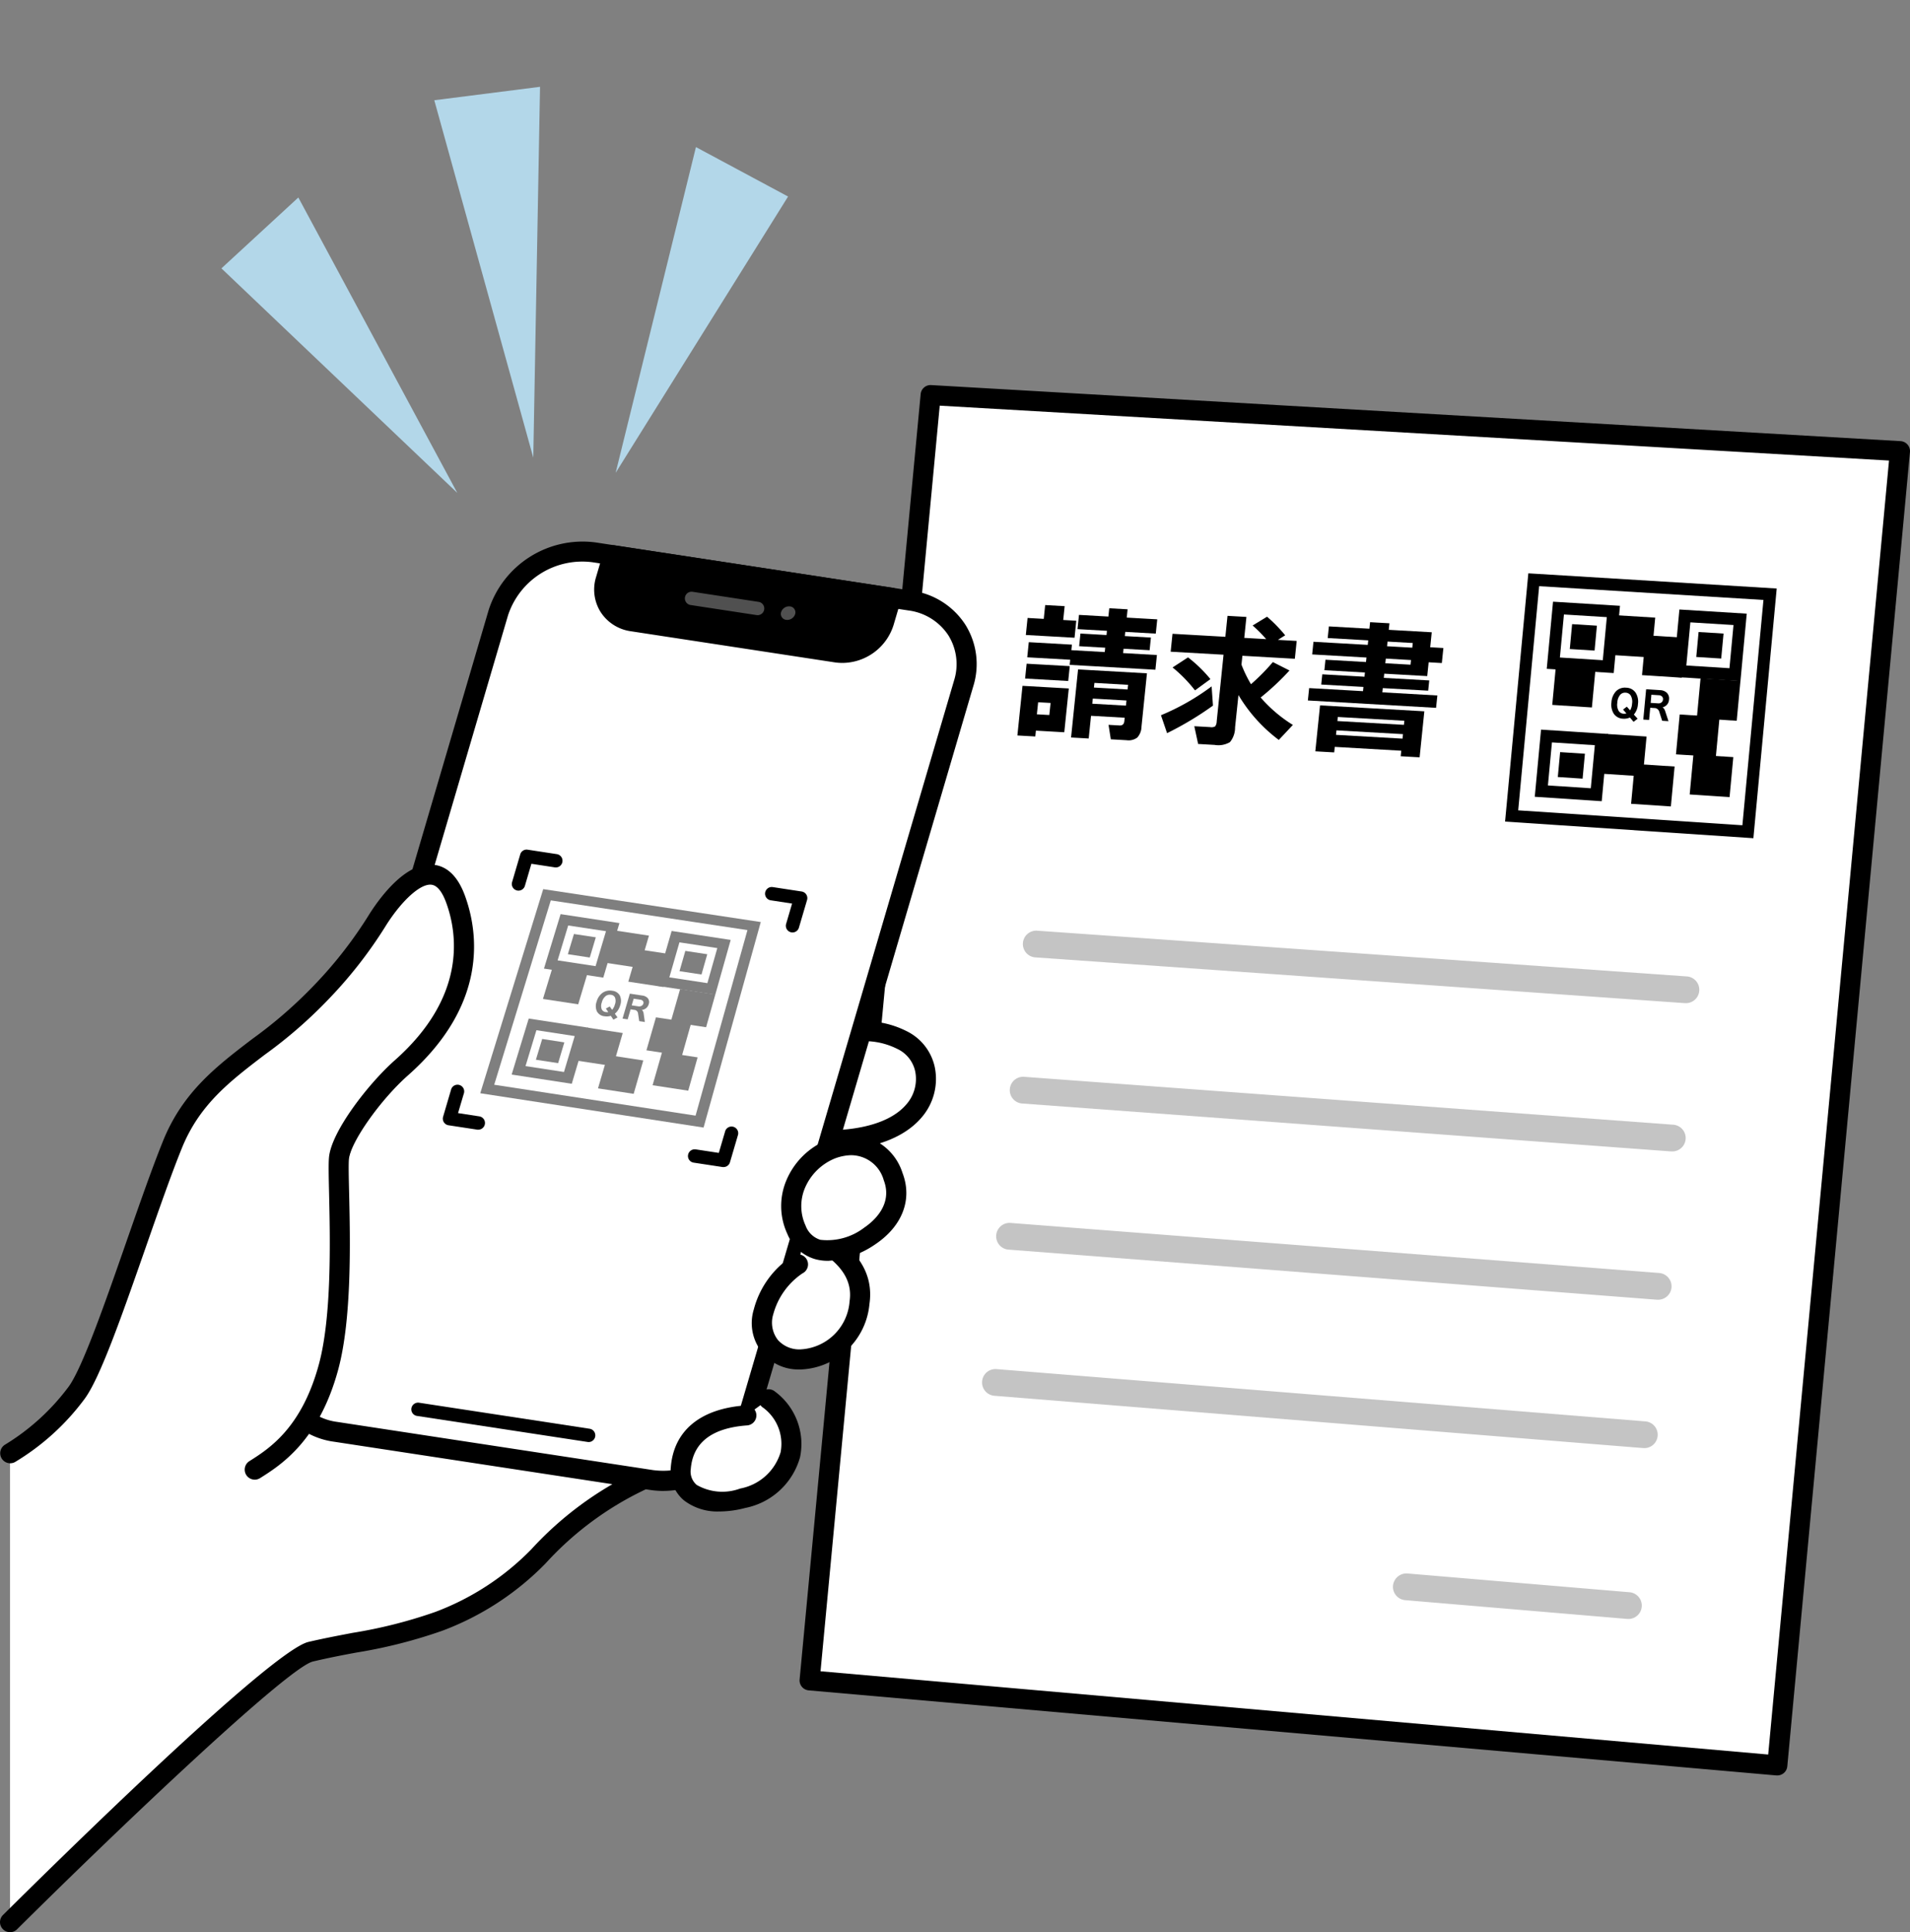 <svg xmlns="http://www.w3.org/2000/svg" width="149.314" height="151" data-name="グループ 913"><rect width="100%" height="100%" fill="#808080" stroke="none"/><defs><clipPath id="a"><path fill="none" d="M0 0h149.314v151H0z" data-name="長方形 448"/></clipPath><clipPath id="b"><path fill="none" d="M0 0h21.928v18.633H0z" data-name="長方形 446"/></clipPath></defs><g clip-path="url(#a)" data-name="グループ 876"><path fill="#fff" d="m63.291 131.322 75.646 6.645 9.593-102.71-75.774-4.38Z" data-name="パス 1193"/><g data-name="グループ 875"><g clip-path="url(#a)" data-name="グループ 874"><path d="M138.938 138.751h-.069l-75.647-6.648a.783.783 0 0 1-.712-.854l9.462-100.446a.78.78 0 0 1 .826-.709l75.777 4.381a.786.786 0 0 1 .736.855l-9.589 102.709a.784.784 0 0 1-.78.712m-74.797-8.141 74.083 6.507 9.445-101.124-74.21-4.29Z" data-name="パス 1194"/><path fill="#fff" d="m136.646 65.001-18.473-1.228 1.73-18.46 18.474 1.131Z" data-name="パス 1195"/><path d="m137.071 65.506-19.412-1.3 1.818-19.4 19.417 1.187Zm-18.386-2.177 17.526 1.166 1.647-17.61-17.535-1.075Z" data-name="パス 1196"/><path d="m128.021 56.167-.317.243-.285-.336a1.1 1.1 0 0 1-.523.093.91.91 0 0 1-.731-.378 1.32 1.32 0 0 1-.19-.9 1.37 1.37 0 0 1 .357-.866.97.97 0 0 1 .791-.278.91.91 0 0 1 .732.374 1.3 1.3 0 0 1 .192.9 1.4 1.4 0 0 1-.32.825Zm-.88-.417-.258-.3.293-.224.26.29a1.2 1.2 0 0 0 .151-.524.98.98 0 0 0-.108-.64.48.48 0 0 0-.392-.217.5.5 0 0 0-.429.165 1.03 1.03 0 0 0-.225.618 1 1 0 0 0 .107.643.48.48 0 0 0 .393.216.6.6 0 0 0 .208-.023" data-name="パス 1197"/><path d="m130.432 56.36-.493-.031-.23-.717a.39.39 0 0 0-.387-.279l-.316-.02-.089.95-.453-.029.222-2.367 1.093.069a.8.8 0 0 1 .509.191.62.62 0 0 1 .186.546.635.635 0 0 1-.5.6.6.6 0 0 1 .2.3Zm-1.391-1.43.58.037a.37.37 0 0 0 .284-.087.33.33 0 0 0 .1-.215.28.28 0 0 0-.066-.221.37.37 0 0 0-.266-.112l-.577-.038Z" data-name="パス 1198"/><path d="m126.151 52.6-5.234-.331.491-5.247 5.234.323Zm-4.206-1.215 3.353.211.315-3.366-3.353-.208Z" data-name="パス 1199"/><path d="m124.656 50.843-1.938-.121.182-1.946 1.938.121Z" data-name="パス 1200"/><path d="m125.213 62.615-5.233-.346.491-5.249 5.234.339Zm-4.205-1.232 3.352.221.316-3.366-3.353-.219Z" data-name="パス 1201"/><path d="m123.719 60.852-1.938-.128.182-1.945 1.938.125Z" data-name="パス 1202"/><path d="m136.059 53.228-5.264-.332.492-5.263 5.264.325Zm-4.231-1.219 3.372.212.316-3.375-3.372-.209Z" data-name="パス 1203"/><path d="m134.555 51.465-1.95-.122.182-1.951 1.951.121Z" data-name="パス 1204"/><path d="m124.447 55.288-3.1-.2.291-3.107 3.1.2Z" data-name="パス 1205"/><path d="m135.767 56.329-3.119-.2.292-3.119 3.119.2Z" data-name="パス 1206"/><path d="m135.209 62.293-3.118-.206.292-3.118 3.118.2Z" data-name="パス 1207"/><path d="m134.135 59.153-3.116-.2.292-3.117 3.116.2Z" data-name="パス 1208"/><path d="m128.428 60.672-3.105-.2.291-3.111 3.106.2Z" data-name="パス 1209"/><path d="m130.62 63.024-3.109-.206.291-3.115 3.11.2Z" data-name="パス 1210"/><path d="m129.104 51.387-3.106-.2.292-3.11 3.106.191Z" data-name="パス 1211"/><path d="m131.474 52.962-3.11-.2.292-3.114 3.11.193Z" data-name="パス 1212"/><path d="m83.2 57.227-2.219-.127-.047.456-1.4-.079.4-3.878 3.618.206Zm.309-4.007-3.372-.192.119-1.159 3.372.19Zm.493-3.38-3.808-.216.136-1.33 1.266.072.111-1.08 1.522.086-.111 1.081 1.02.058Zm6.321 2.5-6.7-.381.041-.4-3.36-.19.121-1.182 3.372.192-.044.432 2.61.148.035-.341-2.035-.117.1-.99 2.039.117.033-.33-2.3-.131.114-1.113 2.3.131.067-.648 1.433.081-.066.648 2.385.136-.115 1.115-2.385-.136-.033.329 2.037.116-.1.989-2.037-.115-.035.34 2.642.151Zm-8.293 3.539.1-.943-.973-.055-.1.943Zm7.206.914a1.3 1.3 0 0 1-.327.844 1.13 1.13 0 0 1-.839.211l-1.233-.071-.177-1.13.863.048q.336.02.373-.344l.027-.261-2.632-.15-.183 1.773-1.378-.078.547-5.321 5.385.306Zm-1.216-1.648.042-.4-2.633-.15-.042.4Zm.13-1.262.038-.364-2.632-.15-.039.364Z" data-name="パス 1213"/><path d="M94.824 55.143a25 25 0 0 1-3.589 2.153l-.477-1.4a18.3 18.3 0 0 0 3.96-2.255Zm6.4-3.66-4.1-.234-.072.693a10 10 0 0 0 .743 1.53 16 16 0 0 0 1.71-1.731l1.3.657a20 20 0 0 1-2.253 2.112 11 11 0 0 0 2.518 2.144l-1.1 1.172a12.1 12.1 0 0 1-3.154-3.508l-.264 2.524a1.8 1.8 0 0 1-.4 1.155 1.77 1.77 0 0 1-1.2.218l-1.288-.073-.3-1.388 1.244.07a.6.6 0 0 0 .388-.058.7.7 0 0 0 .12-.4l.534-5.2-4.133-.235.143-1.4 4.132.235.168-1.637 1.479.085-.169 1.636 1.714.1a10 10 0 0 0-1.061-1.066l1.129-.688a11.6 11.6 0 0 1 1.417 1.452l-.566.358 1.466.083Zm-6.6 1.591-1.205.88a11 11 0 0 0-1.753-1.792l1.208-.788a10.6 10.6 0 0 1 1.751 1.7" data-name="パス 1214"/><path d="m112.715 51.817-1.03-.059-.112 1.08-3.36-.19-.033.329 3.551.2-.083.8-3.55-.2-.033.329 4.3.245-.1.967-10.023-.576.1-.966 4.21.239.035-.33-3.3-.187.082-.8 3.3.188.033-.329-3.168-.18.084-.819 3.168.18.037-.352-4.244-.242.1-.989 4.245.242.037-.353-3.168-.18.093-.91 3.168.181.052-.511 1.512.086-.052.511 3.36.191-.12 1.171 1.03.059Zm-1.737 7.369-1.478-.085.045-.432-5.2-.3-.045.432-1.475-.084.369-3.592 8.153.464Zm-1.336-1.461.036-.352-5.2-.295-.036.351Zm.11-1.079.032-.319-5.2-.295-.033.318Zm.516-4.7.038-.364-1.971-.113-.039.365Zm.137-1.33.038-.365-1.972-.112-.038.365Z" data-name="パス 1215"/><path fill="#c4c4c4" d="M131.804 78.397h-.074l-50.765-3.575a1.046 1.046 0 1 1 .147-2.086l50.763 3.572a1.046 1.046 0 0 1-.072 2.089" data-name="パス 1216"/><path fill="#c4c4c4" d="M130.721 89.984h-.077l-50.756-3.746a1.046 1.046 0 0 1 .153-2.086l50.755 3.744a1.045 1.045 0 0 1-.075 2.088" data-name="パス 1217"/><path fill="#c4c4c4" d="M129.637 101.575h-.082l-50.744-3.919a1.046 1.046 0 0 1 .161-2.085l50.745 3.915a1.046 1.046 0 0 1-.079 2.088" data-name="パス 1218"/><path fill="#c4c4c4" d="M128.553 113.168h-.085l-50.734-4.088a1.045 1.045 0 1 1 .167-2.084l50.734 4.087a1.046 1.046 0 0 1-.083 2.088" data-name="パス 1219"/><path fill="#c4c4c4" d="M127.305 126.52h-.089l-17.364-1.468a1.044 1.044 0 0 1-.954-1.129 1.056 1.056 0 0 1 1.129-.955l17.364 1.467a1.046 1.046 0 0 1-.087 2.088" data-name="パス 1220"/><path fill="#b3d7e9" d="m33.95 7.834 7.739 27.931.528-28.981Z" data-name="パス 1221"/><path fill="#b3d7e9" d="m54.405 11.495-6.277 25.457 13.48-21.593Z" data-name="パス 1223"/><path fill="#b3d7e9" d="M23.322 15.434 35.749 38.52 17.31 20.973Z" data-name="パス 1225"/><path fill="#fff" d="M17.748 101.333.784 113.575v36.637s20.6-20.456 23.507-21.136c3.619-.846 6.472-1.063 10-2.369a21.4 21.4 0 0 0 7.794-5.076 25.8 25.8 0 0 1 7.953-5.9l2.527-.991Z" data-name="パス 1227"/><path d="M.784 151a.784.784 0 0 1-.552-1.34c3.465-3.442 20.906-20.648 23.88-21.343 1.227-.286 2.365-.5 3.465-.71a37.5 37.5 0 0 0 6.446-1.632 20.6 20.6 0 0 0 7.509-4.892 26.7 26.7 0 0 1 8.174-6.059.784.784 0 1 1 .674 1.416 25 25 0 0 0-7.734 5.746 22.1 22.1 0 0 1-8.08 5.261 39 39 0 0 1-6.7 1.7c-1.083.2-2.2.417-3.4.7-1.96.459-15.229 13.081-23.132 20.928a.78.78 0 0 1-.552.228" data-name="パス 1228"/><path fill="#fff" d="M65.314 81c2.356-1 6.456-.228 7 2.554.546 2.8-1.834 5.747-8.306 5.563" data-name="パス 1229"/><path d="M64.583 89.91c-.2 0-.4 0-.6-.008a.784.784 0 0 1 .022-1.568h.023c3.21.084 5.643-.63 6.828-2.028a3.01 3.01 0 0 0 .685-2.6 2.53 2.53 0 0 0-1.426-1.749 5.66 5.66 0 0 0-4.5-.233.784.784 0 0 1-.613-1.444 7.27 7.27 0 0 1 5.846.292 4.08 4.08 0 0 1 2.23 2.834 4.6 4.6 0 0 1-1.025 3.915c-1.015 1.2-3.131 2.59-7.47 2.59" data-name="パス 1230"/><path fill="#fff" d="m50.917 115.663-24.672-3.764a4.994 4.994 0 0 1-4.2-6.489l16.916-57.533a6.91 6.91 0 0 1 7.494-4.7l24.672 3.764a4.994 4.994 0 0 1 4.2 6.489l-16.915 57.529a6.915 6.915 0 0 1-7.494 4.7" data-name="パス 1231"/><path d="M51.851 116.517a7 7 0 0 1-1.053-.081l-24.672-3.763a5.95 5.95 0 0 1-4.217-2.656 5.8 5.8 0 0 1-.62-4.828l16.919-57.538a7.72 7.72 0 0 1 8.364-5.258l24.674 3.764a5.95 5.95 0 0 1 4.217 2.657 5.8 5.8 0 0 1 .62 4.827l-16.92 57.538a7.75 7.75 0 0 1-7.311 5.337m-.816-1.63a6.116 6.116 0 0 0 6.622-4.15l16.92-57.537a4.26 4.26 0 0 0-.438-3.544 4.4 4.4 0 0 0-3.13-1.948l-24.674-3.765a6.11 6.11 0 0 0-6.622 4.15L22.795 105.63a4.27 4.27 0 0 0 .437 3.545 4.4 4.4 0 0 0 3.13 1.948Z" data-name="パス 1232"/><path d="m46.024 112.697-.079-.006-13.345-2.036a.52.52 0 0 1-.439-.595.53.53 0 0 1 .595-.438l13.344 2.036a.523.523 0 0 1-.076 1.039" data-name="パス 1233"/><path d="m47.917 43.389-.566 1.924a2.5 2.5 0 0 0 2.1 3.244l15.906 2.432a3.456 3.456 0 0 0 3.746-2.352l.566-1.924Z" data-name="パス 1234"/><path d="M65.84 51.807a4 4 0 0 1-.606-.046l-15.901-2.426a3.36 3.36 0 0 1-2.38-1.506 3.3 3.3 0 0 1-.355-2.735l.566-1.924a.79.79 0 0 1 .871-.554l21.749 3.319a.783.783 0 0 1 .634 1l-.566 1.92a4.22 4.22 0 0 1-4.012 2.953M48.476 44.27l-.372 1.266a1.74 1.74 0 0 0 .174 1.451 1.82 1.82 0 0 0 1.293.8l15.9 2.426a2.69 2.69 0 0 0 2.876-1.8l.313-1.062Z" data-name="パス 1235"/><path fill="#505050" d="m59.231 48.076-.079-.006-5.175-.789a.523.523 0 0 1 .157-1.034l5.175.79a.523.523 0 0 1-.077 1.039" data-name="パス 1236"/><path fill="#505050" d="M62.158 48a.65.65 0 0 1-.7.441.468.468 0 0 1-.394-.608.65.65 0 0 1 .7-.441.468.468 0 0 1 .394.608" data-name="パス 1237"/><path d="M40.533 69.604a.5.5 0 0 1-.148-.022.52.52 0 0 1-.352-.648l.636-2.162a.516.516 0 0 1 .58-.369l2.258.345a.523.523 0 1 1-.158 1.033l-1.807-.277-.508 1.724a.52.52 0 0 1-.5.375" data-name="パス 1238"/><path d="M61.955 72.872a.5.5 0 0 1-.148-.022.52.52 0 0 1-.352-.648l.466-1.588-1.668-.255a.522.522 0 1 1 .157-1.033l2.26.345a.523.523 0 0 1 .422.664l-.637 2.162a.52.52 0 0 1-.5.375" data-name="パス 1239"/><path d="m56.564 91.211-.078-.006-2.259-.344a.52.52 0 0 1-.438-.6.53.53 0 0 1 .595-.438l1.809.276.507-1.724a.523.523 0 0 1 1 .295l-.635 2.162a.52.52 0 0 1-.5.375" data-name="パス 1240"/><path d="m37.399 88.29-.079-.006-2.258-.344a.523.523 0 0 1-.423-.665l.636-2.162a.523.523 0 0 1 1 .3l-.468 1.577 1.668.255a.523.523 0 0 1-.077 1.039" data-name="パス 1241"/><g data-name="グループ 873" opacity=".5"><g data-name="グループ 872"><g clip-path="url(#b)" data-name="グループ 871" transform="translate(37.544 69.485)"><path fill="#fff" d="m17.145 18.167-16.6-2.548L5.215.441l16.19 2.449Z" data-name="パス 1242"/><path d="M17.458 18.634 0 15.953 4.922.001l17.007 2.572ZM1.091 15.288l15.741 2.415 4.056-14.5L5.514.881Z" data-name="パス 1243"/><path d="m10.73 10.026-.322.177-.2-.3a1.1 1.1 0 0 1-.485.035.75.75 0 0 1-.6-.375 1 1 0 0 1-.026-.766 1.25 1.25 0 0 1 .458-.689 1 1 0 0 1 .755-.165.76.76 0 0 1 .6.371 1 1 0 0 1 .03.763 1.3 1.3 0 0 1-.418.66Zm-.725-.419-.184-.274.3-.162.187.262a1.05 1.05 0 0 0 .219-.423.75.75 0 0 0 .005-.539.39.39 0 0 0-.318-.212.52.52 0 0 0-.41.1.9.9 0 0 0-.3.495.76.76 0 0 0-.006.543.4.4 0 0 0 .319.212.6.6 0 0 0 .19 0" data-name="パス 1244"/><path d="m12.866 10.384-.439-.067-.094-.616a.31.31 0 0 0-.3-.263l-.28-.043-.229.783-.4-.061.57-1.948.968.147a.7.7 0 0 1 .427.2.47.47 0 0 1 .082.468.61.61 0 0 1-.537.456.44.44 0 0 1 .137.27Zm-1.026-1.3.515.078a.38.38 0 0 0 .268-.049.3.3 0 0 0 .127-.169.21.21 0 0 0-.025-.188.3.3 0 0 0-.221-.115l-.511-.078Z" data-name="パス 1245"/><path d="m9.618 6.917-4.637-.706 1.3-4.256 4.6.7Zm-3.57-1.349 2.967.451.814-2.73-2.954-.447Z" data-name="パス 1246"/><path d="m8.561 5.346-1.714-.26.477-1.578 1.709.259Z" data-name="パス 1247"/><path d="m7.154 15.212-4.7-.72 1.335-4.376 4.667.713ZM3.538 13.83l3.007.461.839-2.807-2.994-.458Z" data-name="パス 1248"/><path d="m6.088 13.6-1.738-.266.491-1.623 1.732.266Z" data-name="パス 1249"/><path d="m18.373 8.248-4.649-.707 1.238-4.271 4.616.7Zm-3.591-1.352 2.973.452.776-2.739-2.96-.449Z" data-name="パス 1250"/><path d="m17.295 6.673-1.718-.261.454-1.583 1.715.26Z" data-name="パス 1251"/><path d="m7.657 9.003-2.756-.42.775-2.547 2.745.417Z" data-name="パス 1252"/><path d="m17.655 10.795-2.764-.421.733-2.559 2.753.418Z" data-name="パス 1253"/><path d="m16.258 15.753-2.786-.427.745-2.6 2.775.423Z" data-name="パス 1254"/><path d="m15.766 13.021-2.775-.424.744-2.578 2.763.421Z" data-name="パス 1255"/><path d="m10.381 13.833-2.778-.421.77-2.587 2.765.422Z" data-name="パス 1256"/><path d="m11.992 15.999-2.787-.428.764-2.605 2.776.424Z" data-name="パス 1257"/><path d="m12.448 6.16-2.743-.417.751-2.522 2.732.414Z" data-name="パス 1258"/><path d="m14.323 7.651-2.75-.418.743-2.534 2.739.416Z" data-name="パス 1259"/></g></g></g><path fill="#fff" d="M.784 113.576a18.2 18.2 0 0 0 5.188-4.709c1.814-2.41 5.173-13.669 7.511-19.432s7.376-7.238 11.651-11.915a33.8 33.8 0 0 0 4.424-5.7c1.942-3.026 4.719-5.239 6.063-1.525s.893 8.606-4.25 13.157c-2.154 1.906-4.712 5.4-4.875 7.054s.606 11.056-.811 16.306-4.17 7.023-5.774 8.038" data-name="パス 1260"/><path d="M19.915 115.636a.784.784 0 0 1-.419-1.447c1.529-.966 4.087-2.582 5.436-7.578 1.012-3.75.875-9.763.794-13.356-.031-1.357-.053-2.337-.005-2.823.2-2.049 3.126-5.788 5.136-7.565 5.591-4.947 4.927-9.832 4.032-12.3-.223-.616-.6-1.363-1.159-1.425-.825-.108-2.251 1.153-3.507 3.107a34.5 34.5 0 0 1-4.5 5.8 36 36 0 0 1-5.032 4.382c-2.731 2.084-5.091 3.884-6.475 7.3-.853 2.1-1.87 5.021-2.855 7.842-1.824 5.216-3.542 10.144-4.761 11.769a18.8 18.8 0 0 1-5.44 4.925.784.784 0 0 1-.751-1.376 17.6 17.6 0 0 0 4.936-4.493c1.075-1.426 2.911-6.693 4.53-11.341.991-2.84 2.014-5.777 2.881-7.916 1.547-3.81 4.185-5.824 6.978-7.954a35 35 0 0 0 4.825-4.193A33 33 0 0 0 28.9 71.4c.979-1.526 2.947-4.051 5-3.819 1.088.122 1.916.946 2.459 2.45 1.031 2.846 1.819 8.45-4.466 14.011-2.156 1.907-4.484 5.21-4.615 6.544-.038.392-.015 1.431.014 2.635.084 3.677.224 9.831-.849 13.8-1.508 5.587-4.5 7.479-6.112 8.495a.8.8 0 0 1-.417.121" data-name="パス 1261"/><path fill="#fff" d="M60.086 109.354a4.29 4.29 0 0 1 1.7 4.332 4.83 4.83 0 0 1-3.722 3.4c-2.808.733-5.013-.184-4.839-2.357.213-2.666 2.225-3.909 5.124-4.116" data-name="パス 1262"/><path d="M56.25 118.12a4.28 4.28 0 0 1-2.793-.874 2.95 2.95 0 0 1-1.017-2.578c.23-2.865 2.307-4.583 5.85-4.836a.784.784 0 1 1 .113 1.564c-2.754.2-4.233 1.339-4.4 3.4a1.37 1.37 0 0 0 .46 1.25 4.02 4.02 0 0 0 3.4.284 4.08 4.08 0 0 0 3.161-2.839 3.51 3.51 0 0 0-1.353-3.471.784.784 0 0 1 .831-1.33 5.1 5.1 0 0 1 2.042 5.191 5.57 5.57 0 0 1-4.285 3.966 8 8 0 0 1-2.009.275" data-name="パス 1263"/><path fill="#fff" d="M63.023 96.236c2.008 1.061 4.6 2.648 4.17 5.565a4.844 4.844 0 0 1-4.507 4.43 2.852 2.852 0 0 1-2.992-3.719 6.32 6.32 0 0 1 2.679-3.7" data-name="パス 1264"/><path d="M62.485 107.022a3.623 3.623 0 0 1-3.556-4.692 7.1 7.1 0 0 1 3.086-4.212.785.785 0 1 1 .71 1.4 5.62 5.62 0 0 0-2.271 3.18 2.21 2.21 0 0 0 .353 2.015 2.24 2.24 0 0 0 1.829.738 4.055 4.055 0 0 0 3.781-3.762c.334-2.259-1.61-3.622-3.761-4.757a.784.784 0 0 1 .733-1.386c1.662.877 5.122 2.7 4.579 6.372a5.624 5.624 0 0 1-5.234 5.1 4 4 0 0 1-.25.008" data-name="パス 1265"/><path fill="#fff" d="M64.993 89.797a4.756 4.756 0 0 0-2.731 6.309c1.21 2.707 4.257 1.475 5.734.482s2.585-2.648 1.82-4.64a3.47 3.47 0 0 0-4.823-2.151" data-name="パス 1266"/><path d="M64.725 98.533a3.7 3.7 0 0 1-1.027-.138 3.37 3.37 0 0 1-2.149-1.97 5.16 5.16 0 0 1-.064-4.205 5.86 5.86 0 0 1 3.239-3.157 4.26 4.26 0 0 1 5.828 2.6c.791 2.063 0 4.146-2.114 5.572a7.3 7.3 0 0 1-3.713 1.3m1.844-8.257a3.8 3.8 0 0 0-1.3.255 4.32 4.32 0 0 0-2.339 2.3 3.64 3.64 0 0 0 .05 2.958 1.8 1.8 0 0 0 1.149 1.1 4.75 4.75 0 0 0 3.431-.95c.7-.476 2.264-1.787 1.526-3.71a2.66 2.66 0 0 0-2.519-1.951m-1.572-.48" data-name="パス 1267"/></g></g></g></svg>